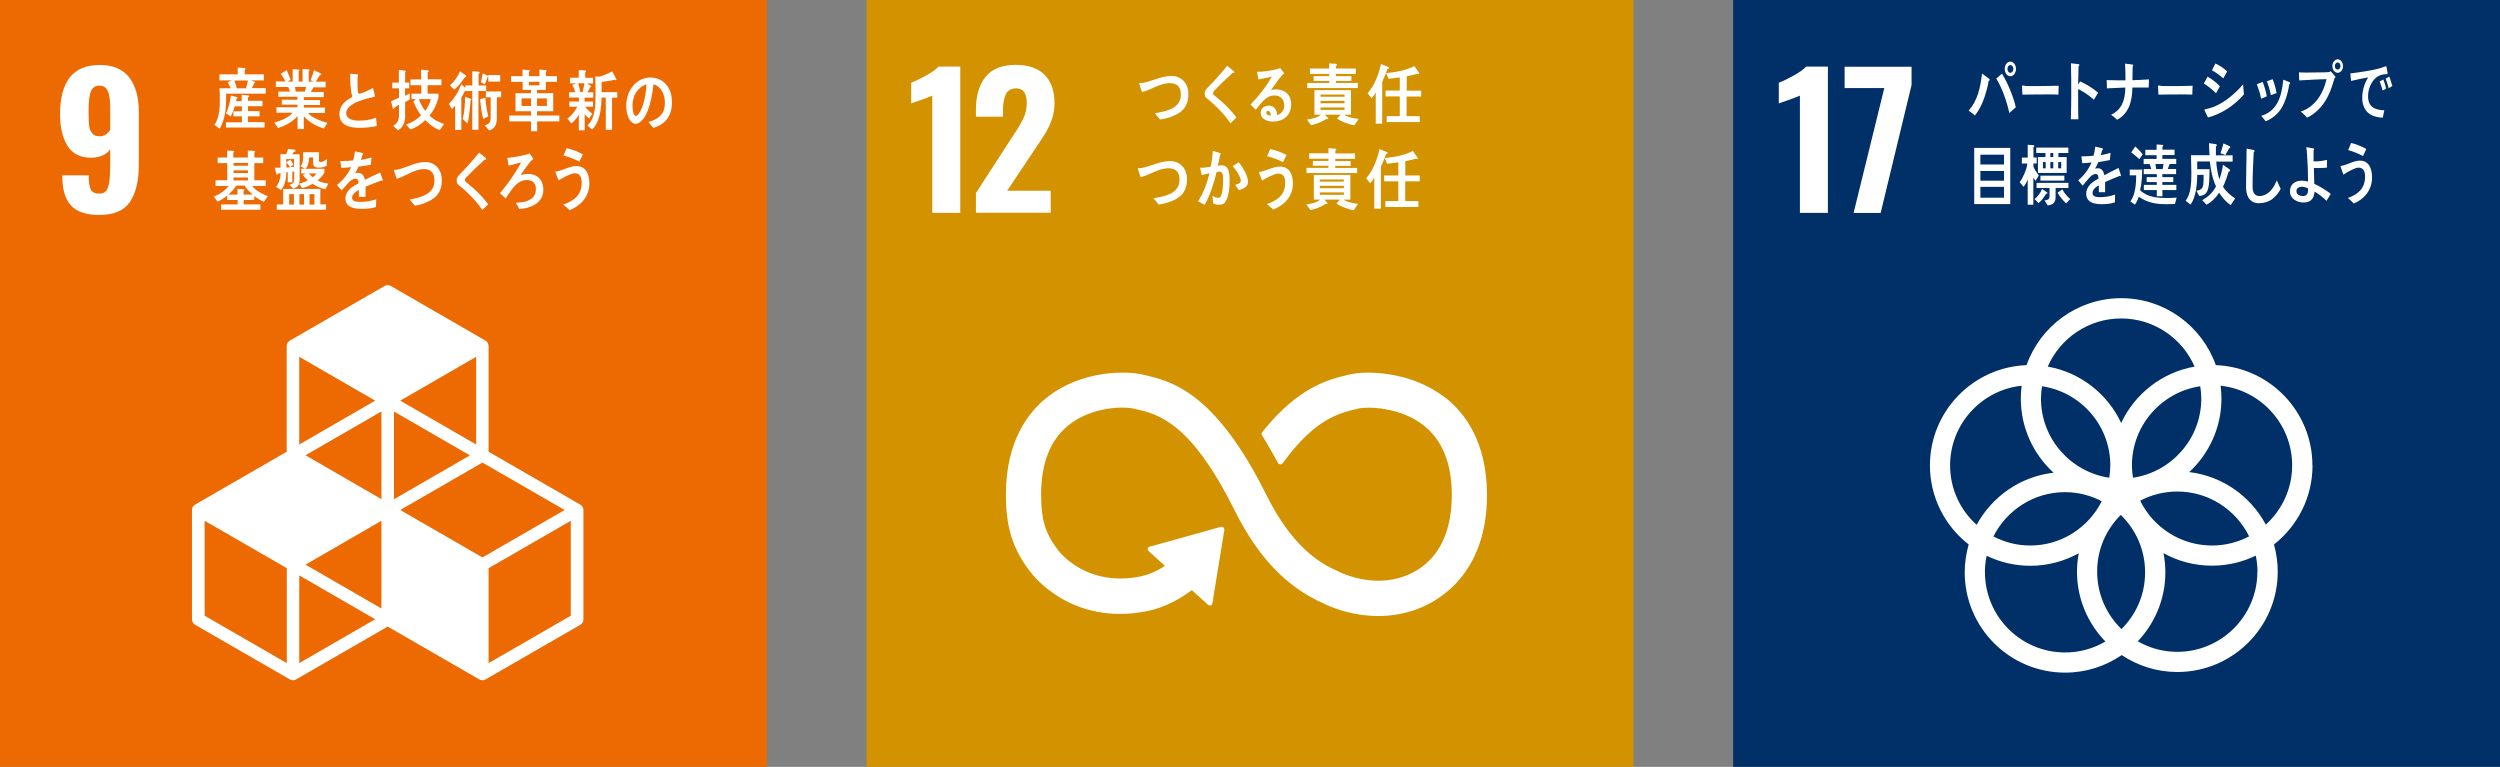 <?xml version="1.0" encoding="UTF-8"?>
<svg id="_背景" data-name="背景" xmlns="http://www.w3.org/2000/svg" viewBox="0 0 239.36 73.42">
  <rect x="0" y="0" width="239.36" height="73.42" fill="#808080" stroke="none"/>
  <defs>
    <style>
      .cls-1 {
        fill: #fff;
      }

      .cls-2 {
        fill: #003067;
      }

      .cls-3 {
        fill: #ed6a02;
      }

      .cls-4 {
        fill: #d39200;
      }
    </style>
  </defs>
  <g>
    <rect class="cls-3" x="0" width="73.42" height="73.42"/>
    <path class="cls-1" d="M6.81,19.69c-.55-.59-.83-1.49-.84-2.69v-.21h2.52c0,.63.07,1.08.2,1.35.13.27.41.4.82.4.29,0,.5-.09.65-.26.14-.17.24-.46.3-.86.06-.4.09-.97.09-1.72v-1.42c-.15.25-.39.45-.71.6-.32.14-.7.22-1.12.22-1.04,0-1.79-.38-2.26-1.14-.47-.76-.71-1.77-.71-3.02,0-3.15,1.26-4.72,3.77-4.72,1.29,0,2.24.4,2.85,1.19.61.8.92,1.89.92,3.28v5.1c0,1.51-.28,2.68-.84,3.53-.56.84-1.54,1.26-2.95,1.26-1.24,0-2.14-.3-2.69-.89ZM10.55,12.42v-2.23c0-.61-.08-1.09-.22-1.45-.15-.36-.42-.54-.81-.54-.41,0-.69.19-.83.58-.14.39-.21,1-.21,1.84,0,.6.02,1.06.05,1.37.03.32.13.57.29.77.16.2.39.29.72.29.43,0,.77-.21,1.02-.64Z"/>
    <path class="cls-1" d="M55.55,48.31l-8.77-5.06v-10.12c0-.21-.11-.41-.3-.52l-9.06-5.23c-.19-.11-.41-.11-.6,0l-9.07,5.23c-.19.11-.3.3-.3.52v10.12l-8.77,5.06c-.19.11-.3.3-.3.52v10.47c0,.21.11.41.3.52l9.07,5.23c.09.05.2.08.3.08s.21-.03.3-.08l8.77-5.06,8.77,5.06c.09.05.2.08.3.08s.21-.03.3-.08l9.07-5.23c.19-.11.3-.3.3-.52v-10.47c0-.21-.11-.41-.3-.52ZM36.52,58.26l-7.27-4.2,7.27-4.2v8.4ZM44.99,43.6l-7.27,4.2v-8.4l7.27,4.2ZM36.52,47.79l-7.27-4.2,7.27-4.2v8.4ZM38.32,48.83l7.87-4.54,7.87,4.54-7.87,4.54-7.87-4.54ZM45.59,42.56l-7.27-4.2,7.27-4.2v8.4ZM35.92,38.36l-7.27,4.2v-8.4l7.27,4.2ZM27.46,63.49l-7.87-4.54v-9.09l7.87,4.54v9.09ZM28.65,63.49v-8.4l7.27,4.2-7.27,4.2ZM54.65,58.95l-7.87,4.54v-9.09l7.87-4.54v9.09Z"/>
    <g>
      <path class="cls-1" d="M21.65,8.98c0,.16,0,.32,0,.49,0,.65-.06,1.36-.24,1.97-.08.26-.23.68-.38.88l-.5-.36c.44-.62.52-1.56.52-2.34,0-.39-.01-.78-.03-1.17h1.07c-.1-.19-.19-.39-.29-.57l.39-.18h-1.18v-.58h1.75v-.65l.65.04s.1,0,.1.08c0,.04-.05.08-.08.1v.43h1.83v.58h-1.23l.35.13s.05.02.05.06-.04.06-.07.06c-.08.17-.16.33-.25.49h1.33v.53h-3.79ZM21.63,12.22v-.51h1.53v-.57h-.81v-.49h.81v-.47h-.68c-.1.32-.23.68-.39.97l-.45-.3c.25-.51.4-1.12.47-1.71l.57.16s.06.02.06.07c0,.05-.04.07-.08.08-.02.08-.04.15-.07.23h.55v-.6l.66.06s.05.05.05.08c0,.06-.07.1-.11.11v.32h1.39v.52h-1.39v.47h1.11v.5h-1.11v.55h1.59v.52h-3.71ZM22.44,7.7c.08.21.19.58.25.8-.08.03-.2.06-.27-.04h1.14c.07-.25.13-.5.18-.75h-1.29Z"/>
      <path class="cls-1" d="M31,12.29c-.67-.18-1.43-.58-1.91-1.17v1.24h-.6v-1.25c-.45.57-1.24.95-1.87,1.15l-.36-.52c.55-.16,1.37-.46,1.76-.95h-1.55v-.52h2.01v-.25h-1.5v-.47h1.5v-.28h-1.83v-.5h1.12c-.06-.15-.11-.3-.18-.44h-1.18v-.53h.92c-.13-.26-.28-.51-.45-.74l.58-.35c.13.31.25.62.37.94l-.3.16h.49v-1.2l.6.06s.06.02.06.06-.05.08-.08.09v.99h.37v-1.21l.61.05s.06.03.06.07c0,.04-.05.08-.08.09v1h.45l-.27-.14c.12-.32.24-.62.33-.95l.62.3s.07.04.07.09c0,.07-.09.08-.13.08-.13.21-.27.42-.4.63h.95v.54h-1.16c-.09.15-.17.29-.26.44h1.24v.5h-1.91v.28h1.55v.47h-1.55v.25h2.03v.52h-1.62c.35.47,1.34.81,1.85.94l-.35.57ZM28.24,8.33l.08.44h.88c.04-.15.07-.3.1-.44h-1.06Z"/>
      <path class="cls-1" d="M34.46,12.24c-.76,0-1.96-.12-1.96-1.32,0-.88.63-1.32,1.23-1.63-.18-.72-.2-1.48-.21-2.23.16.01.32.02.48.04.08,0,.16.01.24.02.03,0,.06.02.06.06,0,.02-.02.05-.04.07-.03.19-.03.39-.03.58,0,.23,0,.96.1,1.13.01.01.03.02.05.02.2,0,1.13-.43,1.33-.56.08.27.13.55.2.83-.66.16-2.76.56-2.76,1.6,0,.59.78.7,1.15.7.6,0,1.13-.06,1.7-.28.03.26.06.53.07.8-.53.11-1.07.17-1.6.17Z"/>
      <path class="cls-1" d="M38.79,9.77v1.35c0,.6-.21,1.08-.68,1.36l-.47-.43c.37-.2.56-.52.56-1.01v-1.01c-.15.1-.3.18-.45.29,0,.05-.03.13-.08.13-.03,0-.04-.03-.05-.06l-.18-.69c.26-.11.51-.23.76-.35v-.89h-.64v-.55h.63v-1.22l.62.08s.06.03.06.06c0,.04-.05.09-.08.11v.97h.39v.55h-.4v.71l.45-.23v.59c-.15.09-.3.16-.45.25ZM42.1,12.46c-.51-.19-.99-.54-1.38-.96-.42.4-.9.73-1.42.9l-.43-.48c.51-.14,1.05-.47,1.44-.89-.3-.39-.55-.84-.73-1.32l.23-.22h-.41v-.52h.94v-.81h-1.04v-.56h1.02v-.93l.64.06s.09.03.09.09c0,.05-.07.09-.1.1v.67h1.32v.57h-1.33v.81h1.04v.38s-.07.23-.08.27c-.17.53-.42,1.03-.77,1.44.33.38.94.65,1.38.81l-.4.59ZM40.11,9.49c.14.42.35.81.61,1.13.22-.31.44-.74.53-1.13h-1.14Z"/>
      <path class="cls-1" d="M45.81,8.71v3.72h-.59v-3.71h-.67v-.08c-.12.24-.24.48-.38.7v3.1h-.59v-2.32c-.1.11-.2.22-.31.32l-.3-.5c.52-.48.93-1.17,1.2-1.87l.39.35v-.24h.66v-1.37l.61.06s.09.02.09.08c0,.06-.06.11-.1.12v1.11h.73v.53h-.73ZM44.51,7.4c-.3.43-.62.86-1.01,1.18l-.43-.4c.41-.36.74-.82.98-1.35l.55.38s.05.04.05.08c0,.08-.09.11-.14.1ZM45.05,9.62c-.04.54-.13,1.72-.29,2.19l-.46-.41c.18-.69.21-1.43.23-2.14l.56.21s.04.04.04.06c0,.04-.05.08-.07.09ZM46.27,11.41c-.16-.57-.25-1.31-.3-1.91l.5-.15c.05.6.13,1.2.28,1.78l-.49.28ZM46.75,7.8v-.47s-.04.05-.07.05c-.08.23-.16.46-.25.69l-.39-.18c.07-.29.12-.58.19-.87l.5.25.02.03v-.11h1.14v.62h-1.14ZM47.57,9.31v2.02c0,.64-.22,1-.75,1.16l-.4-.49c.36-.11.56-.26.56-.74v-1.95h-.46v-.55h1.46v.55h-.41Z"/>
      <path class="cls-1" d="M51.43,11.62v.95h-.59v-.95h-2.08v-.56h2.08v-.41h-1.48v-1.73h1.48v-.31h-.8v-.77h-1.11v-.55h1.1v-.63l.62.05s.07.02.07.06-.05.08-.08.1v.42h1.01v-.63l.62.05s.07.02.07.06-.05.08-.08.1v.42h1.07v.55h-1.07v.77h-.84v.31h1.55v1.73h-1.55v.41h2.13v.56h-2.12ZM50.84,9.42h-.9v.72h.9v-.72ZM51.65,7.83h-1.01v.34h1.01v-.34ZM52.36,9.42h-.94v.72h.94v-.72Z"/>
      <path class="cls-1" d="M55.97,9.34v.38s.81,0,.81,0v.5h-.74c.17.27.43.48.67.66l-.3.47c-.16-.12-.3-.26-.43-.43v1.56h-.56v-1.49c-.19.31-.45.63-.71.82l-.39-.44c.36-.29.73-.68.94-1.15h-.75v-.5h.92v-.38h-.95v-.51h.61c-.09-.24-.18-.48-.29-.71l.37-.14h-.6v-.54h.84v-.74l.62.04s.08.03.08.08c0,.06-.04.1-.08.11v.52h.75v.54h-.59l.37.21s.05.05.05.07c0,.07-.08.09-.12.09-.07.17-.15.32-.24.48h.55v.51h-.83ZM55.36,7.97c.06.24.2.77.24,1.01-.1.05-.28-.2-.38-.16h.56c.07-.28.13-.57.18-.85h-.6ZM58.6,9.34v3.09h-.6v-3.09h-.41c0,1.05-.17,2.4-.91,3.06l-.44-.38c.75-.7.78-1.88.78-2.94,0-.59-.02-1.18-.02-1.77l.36.03c.06,0,.21-.04.35-.1.25-.09.75-.31.9-.4l.41.74c0,.06-.05.1-.09.1-.04,0-.07-.01-.1-.04-.4.1-.82.15-1.23.2v.98h1.5v.53h-.5Z"/>
      <path class="cls-1" d="M62.55,12.25c-.16-.19-.31-.39-.47-.57.82-.25,1.58-.61,1.58-1.84,0-.84-.41-1.6-1.09-1.77-.14,1.13-.42,2.92-1.24,3.58-.15.12-.3.21-.48.21-.21,0-.42-.18-.56-.38-.24-.35-.33-.88-.33-1.34,0-1.6,1.06-2.72,2.3-2.72,1.15,0,2.08.85,2.08,2.37,0,1.42-.76,2.16-1.79,2.46ZM60.71,9.25c-.1.28-.15.59-.15.89,0,.27.05.96.34.96.1,0,.19-.12.25-.21.49-.62.7-1.96.75-2.81-.47.1-1,.62-1.2,1.17Z"/>
      <path class="cls-1" d="M25.26,19.32c-.32-.13-.62-.32-.91-.55v.38h-1.02v.42h1.6v.51h-3.76v-.51h1.58v-.42h-1v-.42c-.29.23-.59.43-.92.58l-.36-.48c.52-.22,1.04-.53,1.41-1.02h-1.24v-.55h1.12v-1.64h-.92v-.54h.91v-.67l.61.04s.06.02.06.07-.05.08-.08.09v.47h1.39v-.67l.63.04s.07.02.07.07-.05.08-.08.09v.47h.85v.54h-.85v1.64h1.09v.55h-1.28c.3.45,1.02.79,1.48.97l-.38.55ZM23.42,17.77h-.79c-.21.33-.48.62-.77.86h.88v-.55l.59.04s.07.02.07.06c0,.05-.04.09-.08.1v.35h.87c-.29-.25-.57-.53-.78-.86ZM23.74,15.6h-1.38v.27h1.38v-.27ZM23.74,16.31h-1.38v.26h1.38v-.26ZM23.74,16.99h-1.38v.28h1.38v-.28Z"/>
      <path class="cls-1" d="M31.14,18.12c-.44-.11-.82-.25-1.21-.52-.31.19-.65.32-.99.41l-.3-.42c-.1.29-.34.4-.58.47l-.34-.37c.3-.09.45-.18.45-.58v-.69l-.18.02v1.02h-.44v-.97h-.13c-.02.62-.12,1.27-.52,1.7l-.47-.29c.29-.36.44-.84.44-1.33-.09.02-.17.04-.26.06-.01.04-.04.09-.09.09-.04,0-.05-.05-.07-.09l-.13-.57c.18,0,.36,0,.54-.01,0-.43-.01-.86-.01-1.29h.56c.07-.16.12-.33.17-.5l.67.08s.06.04.06.08c0,.08-.09.11-.15.12-.07.08-.13.15-.2.23h.73v2.25c0,.2,0,.39-.06.57.29-.07.57-.17.84-.33-.17-.14-.33-.31-.47-.49.07-.06.15-.11.22-.16h-.38v-.46h.39l-.45-.21c.2-.28.25-.57.25-.93,0-.14,0-.3-.01-.44h1.53c0,.25-.01.49-.01.74,0,.16.03.21.17.21.19,0,.45-.18.61-.3l-.04.65c-.22.11-.45.18-.68.18-.4,0-.63-.04-.63-.56,0-.14,0-.28,0-.42h-.38c-.01.4-.07.81-.34,1.09h1.81v.36c-.15.28-.41.57-.65.75.3.18.7.27,1.03.32l-.3.55ZM26.5,20.08v-.51h.61v-1.48h3.56v1.48h.55v.51h-4.72ZM28.15,15.23h-.74v.3c.13-.09.26-.18.39-.26.1.15.2.31.3.47l-.31.26.36-.03v-.75ZM27.42,15.55v.49l.36-.03c-.11-.16-.23-.32-.36-.46ZM28.14,18.59h-.45v1h.45v-1ZM29.11,18.59h-.44v1h.44v-1ZM29.57,16.61c.12.12.24.26.38.36.14-.1.26-.22.36-.36h-.74ZM30.1,18.59h-.46v1h.46v-1Z"/>
      <path class="cls-1" d="M36.57,17.32s-.05-.01-.08-.03c-.39.13-1.14.43-1.49.59v.97h-.64c0-.09,0-.19,0-.3v-.35c-.43.2-.65.46-.65.75,0,.25.25.38.74.38.53,0,1.02-.07,1.57-.25l-.02.74c-.47.16-1,.18-1.35.18-1.06,0-1.58-.33-1.58-1.01,0-.33.15-.63.44-.91.18-.17.46-.35.82-.54-.01-.28-.1-.43-.25-.43-.2,0-.38.08-.56.24-.11.1-.25.23-.41.43-.2.22-.32.37-.4.45-.1-.11-.25-.28-.45-.52.6-.47,1.06-1.05,1.36-1.71-.29.04-.6.06-.95.08-.02-.24-.05-.46-.09-.66.51,0,.92-.02,1.23-.06.07-.18.12-.47.18-.87l.73.16s.07.04.07.08-.03.07-.09.09c-.03.11-.08.27-.14.49.25-.03.61-.13,1.01-.23l-.06.69c-.3.06-.7.13-1.19.19-.08.19-.2.42-.33.63.13-.04.24-.04.31-.04.33,0,.54.22.64.67.43-.23.92-.46,1.46-.7l.25.71c0,.05-.02.08-.07.08Z"/>
      <path class="cls-1" d="M40.69,19.44c-.32.12-.64.21-.97.26-.17-.2-.32-.41-.5-.59.42-.08.84-.17,1.24-.33.6-.24,1.16-.66,1.14-1.51-.02-.83-.45-1.1-1.08-1.08-.87.03-1.68.68-2.53.93-.03-.09-.28-.79-.28-.82,0-.06.08-.04.11-.04.42-.01.89-.22,1.29-.36.51-.2,1.03-.37,1.58-.39.85-.02,1.58.59,1.61,1.68.03,1.31-.67,1.89-1.62,2.24Z"/>
      <path class="cls-1" d="M46.18,20.1c-.47-.69-1.02-1.29-1.62-1.83-.15-.14-.31-.29-.47-.41-.1-.08-.19-.14-.27-.24-.08-.1-.1-.21-.1-.34,0-.24.1-.38.25-.54.26-.28.53-.53.78-.82.38-.43.76-.86,1.13-1.31.16.13.31.26.47.39.06.04.13.09.18.15.02.02.03.03.03.06,0,.09-.12.1-.18.09-.36.34-.72.67-1.08,1.02-.15.14-.29.3-.44.45-.07.07-.15.13-.22.21-.06.06-.13.16-.13.25,0,.09.04.14.1.19.23.21.48.4.71.6.52.46,1,.98,1.43,1.54-.19.18-.37.37-.56.54Z"/>
      <path class="cls-1" d="M49.72,20.02c-.08-.18-.18-.36-.29-.52-.01-.02-.03-.04-.03-.06,0-.02.03-.02.04-.03.27-.02.53-.03.8-.1.56-.15,1.07-.44,1.07-1.2,0-.64-.39-.87-.88-.87-.6,0-1.03.38-1.41.88-.22.28-.41.58-.6.88-.18-.16-.37-.33-.55-.5.58-.71,1.05-1.32,1.54-2.12.14-.23.37-.57.47-.83-.14.03-.28.08-.42.11-.25.07-.51.15-.77.2-.04-.25-.08-.49-.12-.74.59-.06,1.19-.16,1.77-.31.13-.03.25-.07.37-.12.05.07.34.48.34.53,0,.06-.07.08-.1.09-.19.12-.93,1.18-1.1,1.45.23-.06.46-.11.7-.11.83,0,1.47.5,1.47,1.53,0,1.34-1.36,1.78-2.28,1.83Z"/>
      <path class="cls-1" d="M54.54,20.13c-.2-.19-.4-.38-.61-.55.54-.17,1.26-.53,1.55-1.13.15-.29.21-.62.21-.95,0-.58-.18-.91-.68-.91-.35,0-1.21.47-1.53.69-.04-.1-.3-.76-.3-.82,0-.05.05-.04.08-.04.12,0,.54-.14.67-.19.42-.16.81-.33,1.26-.33.86,0,1.24.7,1.24,1.66,0,1.33-.92,2.18-1.89,2.56ZM55.48,15.47c-.5-.24-1-.45-1.53-.58.1-.23.2-.47.3-.7.54.11,1.06.32,1.56.59-.11.23-.22.47-.34.69Z"/>
    </g>
  </g>
  <g>
    <rect class="cls-4" x="82.97" width="73.42" height="73.42"/>
    <g>
      <path class="cls-1" d="M89.27,9.15c-.13.07-.5.21-1.11.43-.48.16-.79.27-.92.33v-1.99c.39-.15.87-.38,1.43-.69.56-.31.95-.59,1.18-.85h2.09v14h-2.68v-11.23Z"/>
      <path class="cls-1" d="M93.43,18.5l3.39-5.24.21-.31c.44-.66.76-1.21.97-1.65.21-.44.31-.93.31-1.46,0-.45-.09-.79-.26-1.03-.17-.24-.42-.35-.74-.35-.48,0-.82.18-1,.55-.18.37-.28.88-.28,1.52v.64h-2.59v-.69c0-1.31.31-2.35.92-3.12.62-.77,1.58-1.15,2.9-1.15,1.21,0,2.13.32,2.76.96.63.64.94,1.55.94,2.72,0,.53-.08,1.03-.24,1.5-.16.47-.35.89-.57,1.26-.22.37-.56.89-1.02,1.57l-2.7,4.04h4.17v2.11h-7.16v-1.88Z"/>
    </g>
    <path class="cls-1" d="M138.4,38.1c-3.26-2.57-7.57-2.63-9.15-2.25l-.18.04c-1.83.43-4.72,1.14-8.12,5.36-.02.02-.04.05-.06.07l-.04.05s-.06.1-.06.16c0,.05.01.1.04.14l.08.13c.43.71.96,1.63,1.42,2.47,0,0,0,.02.01.03.05.09.15.16.26.16.08,0,.15-.03.2-.08.02-.03.04-.06.06-.09,3.01-4.17,5.38-4.74,6.98-5.12l.19-.05c.83-.2,3.99-.19,6.28,1.61,1.78,1.41,2.69,3.64,2.69,6.65,0,5.04-2.45,7.02-4.51,7.78-3.19,1.19-6.25-.4-6.27-.41l-.14-.07c-1.75-.76-4.37-2.34-6.83-7.29-4.97-9.97-9.12-10.91-11.87-11.53l-.15-.03c-1.25-.28-5.6-.48-9.01,2.24-1.79,1.42-3.91,4.19-3.91,9.29,0,3.11.64,5.16,2.28,7.32.36.49,4.04,5.22,11.15,3.85,1.14-.22,2.68-.76,4.37-2.03l1.56,1.41c.1.09.26.09.36-.02.04-.05.06-.11.06-.17v-.02l1.13-6.94v-.08c0-.07-.03-.14-.08-.18-.05-.05-.11-.06-.17-.06h-.05s-.07.01-.07.01l-6.65,1.86-.12.02s-.09.04-.13.07c-.1.11-.09.27.02.36l.08.07,1.49,1.35c-.96.62-1.8.91-2.44,1.03-5.14.98-7.68-2.39-7.78-2.52l-.04-.05c-1.2-1.57-1.6-2.9-1.6-5.29,0-3.02.89-5.25,2.64-6.65,2.22-1.78,5.29-1.79,6.16-1.59l.15.03c2.25.51,5.34,1.21,9.59,9.75,2.21,4.43,4.97,7.33,8.45,8.86.44.23,2.56,1.23,5.3,1.23,1.15,0,2.4-.18,3.69-.65,2.02-.75,6.71-3.32,6.71-10.95,0-5.1-2.16-7.87-3.97-9.3"/>
    <g>
      <path class="cls-1" d="M112.06,11.21c-.33.11-.66.2-1,.23-.17-.2-.32-.41-.5-.6.43-.07.87-.15,1.29-.3.62-.22,1.21-.62,1.21-1.47s-.44-1.11-1.09-1.11c-.9,0-1.75.64-2.63.86-.03-.09-.27-.79-.27-.83,0-.06.08-.04.12-.04.43,0,.93-.2,1.34-.33.53-.18,1.07-.35,1.63-.35.88,0,1.62.64,1.62,1.73,0,1.31-.73,1.87-1.72,2.2Z"/>
      <path class="cls-1" d="M117.8,11.79c-.47-.69-1.02-1.29-1.62-1.83-.15-.14-.31-.29-.47-.41-.1-.08-.19-.14-.27-.24-.08-.1-.1-.21-.1-.34,0-.24.1-.38.25-.54.26-.28.53-.54.78-.82.38-.43.76-.86,1.13-1.31.16.13.31.26.47.39.06.04.13.1.18.15.02.02.03.03.03.06,0,.09-.12.1-.18.09-.36.34-.72.67-1.08,1.02-.15.14-.29.3-.44.45-.07.07-.15.13-.21.21-.06.06-.13.16-.13.25,0,.09.04.14.1.19.23.21.48.4.71.6.52.46,1,.97,1.43,1.54-.19.18-.37.36-.56.54Z"/>
      <path class="cls-1" d="M121.87,11.64c-.45,0-1.17-.18-1.17-.84,0-.47.43-.69.78-.69.32,0,.63.21.74.57.03.11.05.23.05.35.38-.11.69-.45.69-.93,0-.65-.43-.96-.94-.96-.81,0-1.28.75-1.79,1.37-.17-.17-.33-.34-.5-.51.78-.78,1.47-1.67,2.04-2.66-.43.1-.86.18-1.29.27l-.12-.74c.06,0,.11,0,.17,0,.24,0,.48-.03.72-.06.33-.04.66-.1.99-.18.11-.03.23-.07.34-.11.12.17.25.33.37.5-.05.04-.11.09-.16.14-.12.13-.24.28-.35.42-.26.34-.5.69-.75,1.04.16-.04.33-.06.5-.06.75,0,1.43.45,1.43,1.42,0,1.17-.86,1.66-1.75,1.66ZM121.41,10.62c-.1,0-.17.04-.17.17,0,.23.31.27.45.27-.03-.18-.08-.43-.28-.43Z"/>
      <path class="cls-1" d="M129.67,12c-.49-.08-1.24-.34-1.65-.65l.33-.37h-1.49l.32.35c0,.05-.04.08-.07.08-.03,0-.07-.01-.1-.03-.4.26-1.02.52-1.48.61l-.4-.54c.4-.06,1.01-.17,1.33-.47h-.61v-2.35h3.5v2.35h-.64c.31.26.99.35,1.37.41l-.41.61ZM125.16,8.43v-.49h2.1v-.19h-1.49v-.46h1.49v-.21h-1.84v-.52h1.84v-.49l.66.04s.09.03.09.08c0,.06-.04.09-.09.11v.26h1.89v.52h-1.9v.21h1.48v.46h-1.48v.19h2.1v.49h-4.84ZM128.73,9.05h-2.3v.21h2.3v-.21ZM128.73,9.66h-2.3v.23h2.3v-.23ZM128.73,10.29h-2.3v.23h2.3v-.23Z"/>
      <path class="cls-1" d="M132.84,6.6c-.15.42-.31.83-.5,1.23v4.01h-.62v-2.99c-.11.21-.24.4-.39.56l-.39-.48c.65-.74,1.06-1.79,1.28-2.8l.72.29s.05.04.05.08c0,.07-.1.1-.14.11ZM134.67,9.23v1.89h1.26v.57h-3.16v-.57h1.25v-1.89h-1.36v-.56h1.36v-1.26c-.36.06-.72.1-1.07.14l-.24-.55c.81-.07,1.97-.26,2.7-.68l.49.7s-.05.08-.09.08c-.03,0-.07-.02-.1-.04-.34.09-.67.18-1.02.25v1.37h1.38v.56h-1.39Z"/>
      <path class="cls-1" d="M111.93,19.35c-.33.11-.66.2-1,.23-.17-.2-.32-.42-.5-.6.43-.07.87-.15,1.29-.29.62-.22,1.21-.62,1.21-1.47s-.44-1.11-1.09-1.11c-.9,0-1.75.64-2.63.86-.03-.09-.27-.79-.27-.83,0-.06.08-.04.12-.04.43,0,.93-.2,1.34-.33.53-.18,1.07-.35,1.63-.35.88,0,1.62.64,1.62,1.73,0,1.31-.73,1.87-1.72,2.2Z"/>
      <path class="cls-1" d="M117.29,19.41c-.17.16-.4.19-.61.19-.18,0-.36-.04-.53-.12-.02-.25-.03-.48-.07-.72.19.11.38.18.59.18.44,0,.43-1.42.43-1.78,0-.26,0-.73-.3-.73-.11,0-.21.03-.32.05-.21.92-.67,2.37-1.15,3.13-.21-.1-.41-.23-.62-.34.5-.77.87-1.74,1.09-2.68-.25.05-.5.11-.74.18-.02-.08-.16-.66-.16-.69,0-.02.01-.03.03-.03.05,0,.09.01.14.01.28,0,.58-.06.86-.11.1-.5.16-1,.19-1.5.17.04.34.09.5.14.07.02.15.04.21.07.03.01.06.03.06.06,0,.04-.04.07-.07.08-.06.36-.13.72-.23,1.06.11-.01.21-.03.32-.03.37,0,.59.12.72.53.09.28.1.65.1.96,0,.56-.08,1.68-.47,2.06ZM118.63,18.22c-.12-.18-.25-.35-.38-.53.16-.03.55-.12.55-.36,0-.42-.52-1.14-.78-1.42.19-.12.38-.25.57-.37.37.4.9,1.29.9,1.88,0,.51-.53.67-.86.79Z"/>
      <path class="cls-1" d="M121.9,20.06c-.2-.18-.4-.37-.61-.53.54-.16,1.26-.52,1.55-1.1.15-.28.21-.61.21-.93,0-.56-.19-.88-.68-.88-.35,0-1.21.46-1.53.67-.04-.1-.3-.74-.3-.8,0-.04.05-.04.08-.04.12,0,.54-.13.67-.18.42-.15.81-.32,1.26-.32.86,0,1.24.68,1.24,1.62,0,1.29-.92,2.12-1.88,2.49ZM122.84,15.52c-.49-.23-1-.44-1.52-.57.1-.23.2-.45.3-.68.54.11,1.06.31,1.56.57-.11.23-.22.45-.34.68Z"/>
      <path class="cls-1" d="M129.61,20.13c-.49-.08-1.24-.34-1.65-.65l.33-.37h-1.49l.32.35s-.04.08-.07.08-.06-.01-.1-.03c-.4.27-1.02.52-1.47.6l-.41-.53c.4-.06,1.01-.17,1.33-.47h-.61v-2.36h3.5v2.36h-.64c.31.26.99.35,1.37.41l-.41.61ZM125.09,16.56v-.49h2.1v-.2h-1.49v-.46h1.49v-.21h-1.84v-.52h1.84v-.49l.66.04s.09.03.09.08c0,.06-.04.1-.09.11v.27h1.89v.52h-1.9v.21h1.48v.46h-1.48v.2h2.1v.49h-4.84ZM128.66,17.18h-2.3v.21h2.3v-.21ZM128.67,17.79h-2.3v.23h2.3v-.23ZM128.67,18.42h-2.3v.23h2.3v-.23Z"/>
      <path class="cls-1" d="M132.71,14.74c-.15.42-.31.83-.5,1.23v4.01h-.63v-2.99c-.11.21-.24.4-.39.56l-.39-.48c.65-.74,1.06-1.79,1.28-2.8l.72.3s.06.04.06.08c0,.07-.1.1-.15.11ZM134.54,17.36v1.89h1.26v.57h-3.16v-.57h1.24v-1.89h-1.36v-.56h1.36v-1.26c-.36.06-.72.1-1.07.14l-.24-.55c.81-.07,1.97-.26,2.7-.68l.49.7c0,.05-.05.08-.09.08-.03,0-.07-.02-.1-.04-.34.09-.67.18-1.02.24v1.37h1.38v.56h-1.39Z"/>
    </g>
  </g>
  <g>
    <rect class="cls-2" x="165.94" width="73.42" height="73.42"/>
    <g>
      <path class="cls-1" d="M172.34,9.15c-.13.07-.5.21-1.11.43-.48.16-.79.27-.92.33v-1.99c.39-.15.87-.38,1.43-.69.56-.31.95-.59,1.18-.85h2.09v14h-2.68v-11.23Z"/>
      <path class="cls-1" d="M180.41,8.43h-3.8v-2.04h6.41v1.75l-2.96,12.25h-2.59l2.94-11.96Z"/>
    </g>
    <path class="cls-1" d="M221.4,44.56c0-5.18-4.12-9.41-9.25-9.6-1.32-3.73-4.88-6.41-9.06-6.41s-7.74,2.68-9.06,6.41c-5.13.19-9.25,4.42-9.25,9.6,0,3.07,1.45,5.81,3.71,7.57-.24.85-.38,1.74-.38,2.67,0,5.3,4.31,9.6,9.61,9.6,2.01,0,3.88-.62,5.42-1.68,1.53,1.02,3.36,1.62,5.33,1.62,5.3,0,9.61-4.31,9.61-9.6,0-.91-.13-1.78-.36-2.61,2.24-1.76,3.69-4.49,3.69-7.56M210.76,38.16c0,3.85-2.85,7.03-6.54,7.58-.06-.39-.1-.78-.1-1.18,0-3.85,2.85-7.03,6.54-7.58.06.38.1.78.1,1.18M203.12,60.23c-1.44-1.39-2.33-3.34-2.33-5.5s.87-4.04,2.26-5.43c1.44,1.39,2.33,3.34,2.33,5.5s-.87,4.04-2.26,5.43M195.51,36.98c3.69.55,6.54,3.73,6.54,7.58,0,.4-.04.79-.1,1.18-3.69-.55-6.54-3.73-6.54-7.58,0-.4.04-.79.1-1.18M201.23,47.99c-1.26,2.51-3.86,4.24-6.85,4.24-1.27,0-2.47-.32-3.52-.87,1.26-2.51,3.86-4.24,6.85-4.24,1.27,0,2.47.32,3.52.87M204.91,47.94c1.06-.56,2.27-.88,3.55-.88,3.02,0,5.62,1.75,6.88,4.29-1.06.56-2.27.88-3.55.88-3.02,0-5.63-1.75-6.88-4.29M203.09,30.49c3.14,0,5.85,1.9,7.03,4.61-3.12.55-5.73,2.61-7.03,5.4-1.3-2.79-3.91-4.85-7.03-5.4,1.18-2.71,3.89-4.61,7.03-4.61M186.71,44.56c0-3.95,3-7.22,6.85-7.63-.05.4-.08.81-.08,1.23,0,2.81,1.21,5.34,3.14,7.1-3.19.36-5.9,2.29-7.37,4.99-1.56-1.4-2.54-3.43-2.54-5.69M190.04,54.8c0-.55.06-1.08.17-1.59,1.26.61,2.68.96,4.18.96,1.68,0,3.26-.44,4.64-1.2-.11.57-.17,1.16-.17,1.77,0,2.59,1.04,4.95,2.72,6.68-1.14.67-2.45,1.05-3.86,1.05-4.23,0-7.67-3.44-7.67-7.67M216.13,54.74c0,4.23-3.44,7.67-7.67,7.67-1.38,0-2.67-.37-3.78-1.01,1.63-1.72,2.64-4.05,2.64-6.6,0-.63-.06-1.24-.18-1.84,1.38.77,2.96,1.2,4.65,1.2,1.5,0,2.92-.35,4.19-.96.1.5.16,1.01.16,1.53M209.61,45.2c1.89-1.76,3.08-4.26,3.08-7.04,0-.42-.03-.83-.08-1.23,3.84.41,6.85,3.67,6.85,7.63,0,2.25-.98,4.26-2.52,5.67-1.45-2.71-4.15-4.65-7.33-5.03"/>
    <g>
      <path class="cls-1" d="M190.4,7.75c-.04.27-.1.54-.17.8-.24.93-.6,1.84-1.15,2.51-.18-.18-.39-.32-.59-.47.86-1,1.1-2.11,1.28-3.55l.7.52s.03.05.03.08c0,.06-.05.09-.09.11ZM192.38,10.82c-.24-1.12-.69-2.39-1.25-3.3l.55-.47c.52.84,1.09,2.18,1.32,3.22l-.62.55ZM192.48,7.3c-.3,0-.54-.31-.54-.7s.24-.7.54-.7.54.32.54.7-.24.7-.54.7ZM192.48,6.23c-.16,0-.28.17-.28.37s.12.37.28.37.29-.18.29-.37-.13-.37-.29-.37Z"/>
      <path class="cls-1" d="M197.07,9.06c-.29-.02-.52-.02-.76-.02-.27,0-2.03,0-2.68.02-.01-.26-.03-.59-.03-.78,0-.1.04-.1.07-.1.09.03.25.04.3.05.31.02.79.01,1.15.01.75,0,1.15-.02,1.99-.03-.02.26-.02.59-.03.85Z"/>
      <path class="cls-1" d="M200.48,9.55c-.47-.41-.97-.76-1.51-1.03,0,.11,0,.21,0,.3v1.45c0,.38.01.77.02,1.15h-.72c.03-.83.04-1.66.04-2.48,0-.96,0-1.93-.03-2.88l.74.08s.07.03.07.08c0,.06-.05.1-.08.12-.02.59-.02,1.18-.04,1.77.07-.1.13-.21.18-.32.61.28,1.2.62,1.73,1.09-.14.23-.27.45-.41.68Z"/>
      <path class="cls-1" d="M205.74,8.38c-.25,0-.5,0-.76,0h-.82c-.01,1.41-.38,2.51-1.46,3.09-.18-.19-.38-.34-.58-.48,1-.49,1.34-1.3,1.37-2.61-.59.03-1.18.05-1.77.08,0-.27,0-.53-.02-.79.33.01.66.02.98.02h.63c.07,0,.13,0,.19,0,0-.09,0-.18,0-.28,0-.44-.01-.88-.04-1.32l.71.09s.08.03.08.08c0,.05-.04.08-.06.1l-.02,1.32c.53-.02,1.05-.04,1.58-.08,0,.26-.02.53-.03.79Z"/>
      <path class="cls-1" d="M209.9,9.06c-.29-.02-.53-.02-.76-.02-.27,0-1.83,0-2.49.02,0-.26-.02-.59-.03-.78,0-.1.04-.1.07-.1.09.03.25.04.3.05.31.02,1.12.01,1.48.01.75,0,.63-.02,1.46-.03-.02.26-.02.59-.03.85Z"/>
      <path class="cls-1" d="M212.17,8.93c-.36-.38-.76-.67-1.17-.94.13-.21.24-.43.36-.65.42.23.83.55,1.18.92l-.37.67ZM211.4,11.25c-.03-.08-.34-.69-.34-.72,0-.04.05-.05.07-.06.32-.08.63-.16.94-.29.99-.43,1.92-1.21,2.69-2.1.02.32.05.64.08.96-.99,1.13-2.14,1.85-3.44,2.21ZM212.86,7.5c-.34-.31-.7-.56-1.08-.77.11-.21.22-.43.33-.65.4.18.79.44,1.13.76-.12.23-.24.44-.37.66Z"/>
      <path class="cls-1" d="M216.49,9.46c-.09-.49-.24-.94-.41-1.39l.56-.23c.17.44.31.91.39,1.38-.18.09-.36.16-.54.23ZM219.2,8.03c-.16.9-.39,1.8-.88,2.5-.36.5-.88.88-1.39,1.08-.14-.18-.29-.34-.43-.52,1.44-.43,1.95-1.69,2.11-3.46l.63.25s.03.03.03.06c0,.05-.04.09-.07.1ZM217.43,9.12c-.1-.46-.22-.91-.39-1.34.18-.06.37-.13.55-.2.17.43.3.87.38,1.33-.18.06-.36.13-.54.2Z"/>
      <path class="cls-1" d="M223.52,7.47c-.36,1.28-.77,2.32-1.67,3.14-.28.26-.62.5-.96.65-.19-.21-.39-.4-.6-.58,1.24-.4,2.11-1.56,2.46-3.1-.87.01-1.74.08-2.61.12-.01-.26-.03-.52-.03-.77.23,0,.47.02.7.02.46,0,.92-.01,1.37-.02.24,0,.47,0,.71-.02.11-.01.15-.01.26-.09.06.06.46.5.46.55s-.07.09-.09.12ZM223.82,6.97c-.28,0-.51-.29-.51-.64s.23-.65.51-.65.51.29.51.65-.23.64-.51.64ZM223.82,5.98c-.15,0-.27.15-.27.35s.12.33.27.33.27-.15.27-.33-.12-.35-.27-.35Z"/>
      <path class="cls-1" d="M228.54,7.11s-.04-.01-.06-.01c-.2,0-.45.04-.65.13-.61.25-1.07,1.05-1.1,1.89-.05,1.24.82,1.41,1.55,1.44-.04.23-.09.47-.14.7-.03,0-.07,0-.1,0-.32-.01-.7-.1-1-.25-.56-.29-.9-.91-.87-1.73.03-.72.22-1.3.56-1.87-.55.1-1.09.21-1.63.34-.02-.24-.05-.48-.07-.72.49-.06.98-.13,1.47-.21.66-.11,1.33-.24,1.97-.49.02.1.14.65.13.71,0,.05-.03.06-.06.06ZM228.13,8.67c-.09-.3-.18-.59-.29-.87l.35-.19c.11.28.2.56.27.86l-.33.2ZM228.7,8.45c-.08-.32-.17-.63-.29-.92l.35-.2c.11.3.2.59.29.9l-.35.22Z"/>
      <path class="cls-1" d="M189.02,19.54v-5.38h3.45v5.38h-3.45ZM191.87,14.81h-2.26v.94h2.26v-.94ZM191.87,16.37h-2.26v.93h2.26v-.93ZM191.87,17.89h-2.26v1.04h2.26v-1.04Z"/>
      <path class="cls-1" d="M194.89,17.32c-.07-.11-.15-.2-.21-.32v2.6h-.54v-2.42c-.09.25-.24.52-.4.71l-.37-.45c.33-.43.66-1.19.74-1.78h-.53v-.57h.56v-1.23l.55.04s.09.03.09.08c0,.05-.05.09-.09.1v1h.31v.57h-.31v.31c.13.32.32.58.51.84-.1.17-.2.34-.3.5ZM195.91,18.54c-.21.35-.44.66-.73.91l-.38-.39c.29-.23.56-.57.71-.97l.5.34s.02.03.02.05c0,.07-.07.08-.11.06ZM197.08,14.65v.39h.79v1.52h-2.75v-1.52h.72v-.39h-.88v-.52h3.07v.52h-.95ZM196.81,18c0,.29,0,.59,0,.88,0,.6-.35.73-.75.79l-.31-.48c.21-.04.48-.04.48-.4v-.79h-1.24v-.49h3.05v.49h-1.23ZM195.36,17.29v-.47h2.29v.47h-2.29ZM195.86,15.52h-.26v.6h.26v-.6ZM196.59,14.65h-.28v.39h.28v-.39ZM196.59,15.52h-.28v.6h.28v-.6ZM197.82,19.47c-.31-.28-.6-.64-.82-1.02l.46-.32c.2.38.45.67.75.93l-.39.41ZM197.35,15.52h-.29v.6h.29v-.6Z"/>
      <path class="cls-1" d="M203.02,16.87s-.05-.01-.07-.03c-.36.13-1.07.43-1.4.59v.97h-.6c0-.09,0-.19,0-.3v-.35c-.4.2-.6.46-.6.75,0,.25.23.38.69.38.5,0,.95-.07,1.47-.25l-.02.74c-.44.16-.93.18-1.27.18-.99,0-1.48-.33-1.48-1.01,0-.33.14-.63.41-.91.17-.17.43-.35.77-.54-.01-.28-.09-.43-.24-.43-.19,0-.36.08-.52.24-.1.1-.23.23-.39.43-.19.22-.3.37-.37.45-.09-.11-.23-.28-.42-.52.57-.47.99-1.05,1.27-1.71-.27.04-.57.06-.89.08-.02-.24-.05-.46-.08-.66.47,0,.86-.02,1.16-.06.06-.18.12-.47.17-.87l.68.16s.06.04.06.08-.02.07-.08.09c-.02.11-.07.27-.14.49.23-.03.57-.13.94-.23l-.06.69c-.28.06-.65.13-1.11.2-.07.19-.19.42-.31.63.12-.04.22-.04.29-.04.31,0,.51.22.6.67.4-.23.86-.46,1.36-.7l.23.71c0,.05-.02.08-.06.08Z"/>
      <path class="cls-1" d="M208.24,19.53c-.26,0-.52.02-.78.02-.98,0-1.8-.11-2.68-.71-.1.26-.22.55-.38.76l-.43-.32c.47-.59.56-1.69.56-2.49h-.62v-.55h1.19c0,.59-.05,1.41-.2,1.97.72.71,1.77.75,2.65.75.28,0,.57-.02.85-.04l-.16.6ZM204.83,15.24c-.26-.23-.51-.46-.78-.65l.39-.57c.21.19.54.52.71.76l-.32.46ZM207.73,15.71c-.06.15-.12.31-.18.47h.8v.49h-1.32v.29h1.05v.47h-1.05v.27h1.34v.5h-1.33v.59h-.54v-.59h-1.24v-.5h1.24v-.27h-.97v-.47h.97v-.29h-1.25v-.49h.71c-.04-.16-.08-.32-.14-.47h-.58v-.49h1.24v-.36h-1.08v-.52h1.08v-.51l.55.04s.09,0,.09.07c0,.05-.05.07-.08.09v.3h1.16v.52h-1.17v.36h1.33v.49h-.65ZM206.37,15.7c.02.16.05.33.07.49h.62c.03-.16.06-.33.09-.49h-.78Z"/>
      <path class="cls-1" d="M213.57,19.64c-.46-.33-.76-.67-1.1-1.19-.32.5-.74.91-1.21,1.15l-.41-.43c.53-.31.98-.68,1.32-1.32-.34-.73-.5-1.54-.59-2.39h-1.21v.03c0,.24,0,.47,0,.71h1.18c-.01.49-.01.98-.06,1.46-.1.79-.32,1.04-.93,1.11l-.27-.51c.6-.08.68-.34.69-1.08v-.44s-.61,0-.61,0c0,.91-.13,2.17-.64,2.85l-.47-.37c.51-.65.55-1.72.55-2.6,0-.58-.03-1.17-.04-1.76h1.78c-.03-.38-.04-.77-.05-1.15l.65.09s.1.03.1.09c0,.06-.05.12-.09.14,0,.16,0,.3,0,.46,0,.12,0,.25,0,.38h1.6v.6h-1.57c.04.58.14,1.15.3,1.7.16-.41.29-.94.35-1.39l.62.43s.06.07.06.12c0,.07-.1.1-.14.1-.15.5-.31,1-.54,1.44.3.5.73.84,1.16,1.13l-.42.63ZM213.42,14.21c-.12.21-.23.43-.36.64l-.46-.18c.11-.3.2-.62.28-.94l.58.26s.08.05.08.11c0,.06-.08.1-.12.1Z"/>
      <path class="cls-1" d="M217.6,19.03c-.4.3-.87.43-1.34.43-.72,0-1.17-.51-1.21-1.4-.01-.12,0-.24,0-.36,0-.34,0-.68.01-1.03.01-.81.03-1.63.04-2.44.16.03.32.06.47.09.07.01.14.02.2.04.04.02.09.04.09.1,0,.05-.04.09-.08.11-.06,1.1-.11,2.2-.11,3.3,0,.56.2.9.67.9.22,0,.44-.07.64-.18.46-.25.79-.77,1.01-1.32l.37.82c-.18.35-.49.73-.78.94Z"/>
      <path class="cls-1" d="M222.75,19.23c-.35-.35-.74-.65-1.14-.89-.06.81-.5,1.05-1.09,1.05-.5,0-1.27-.31-1.27-1.07s.59-1.02,1.1-1.02c.21,0,.42.03.63.08,0-.88-.03-1.77-.1-2.65-.02-.21-.03-.43-.07-.64l.67.11s.09.04.09.09c0,.04-.03.07-.06.09v.24c0,.28,0,.55,0,.83h.06c.23,0,.46,0,.7-.04.18-.03.36-.07.53-.1,0,.24-.01.49-.01.74-.28.02-.57.04-.85.04-.13,0-.26,0-.4-.01.02.5.02,1.01.04,1.52.55.25,1.07.58,1.58.96l-.41.67ZM220.99,18.04c-.2-.11-.45-.16-.67-.16-.18,0-.45.14-.45.4,0,.39.35.49.6.49.3,0,.51-.14.51-.55v-.18Z"/>
      <path class="cls-1" d="M225.36,19.48c-.19-.18-.37-.37-.57-.53.5-.16,1.17-.52,1.45-1.1.14-.28.2-.6.2-.92,0-.56-.17-.88-.64-.88-.33,0-1.13.46-1.43.67-.03-.09-.28-.74-.28-.8,0-.04.05-.04.07-.04.11,0,.5-.13.62-.18.39-.15.76-.32,1.17-.32.81,0,1.16.68,1.16,1.62,0,1.29-.86,2.12-1.76,2.49ZM226.25,14.94c-.46-.23-.93-.44-1.43-.57.1-.23.19-.45.28-.68.51.11.99.32,1.46.57-.1.23-.2.45-.32.67Z"/>
    </g>
  </g>
</svg>